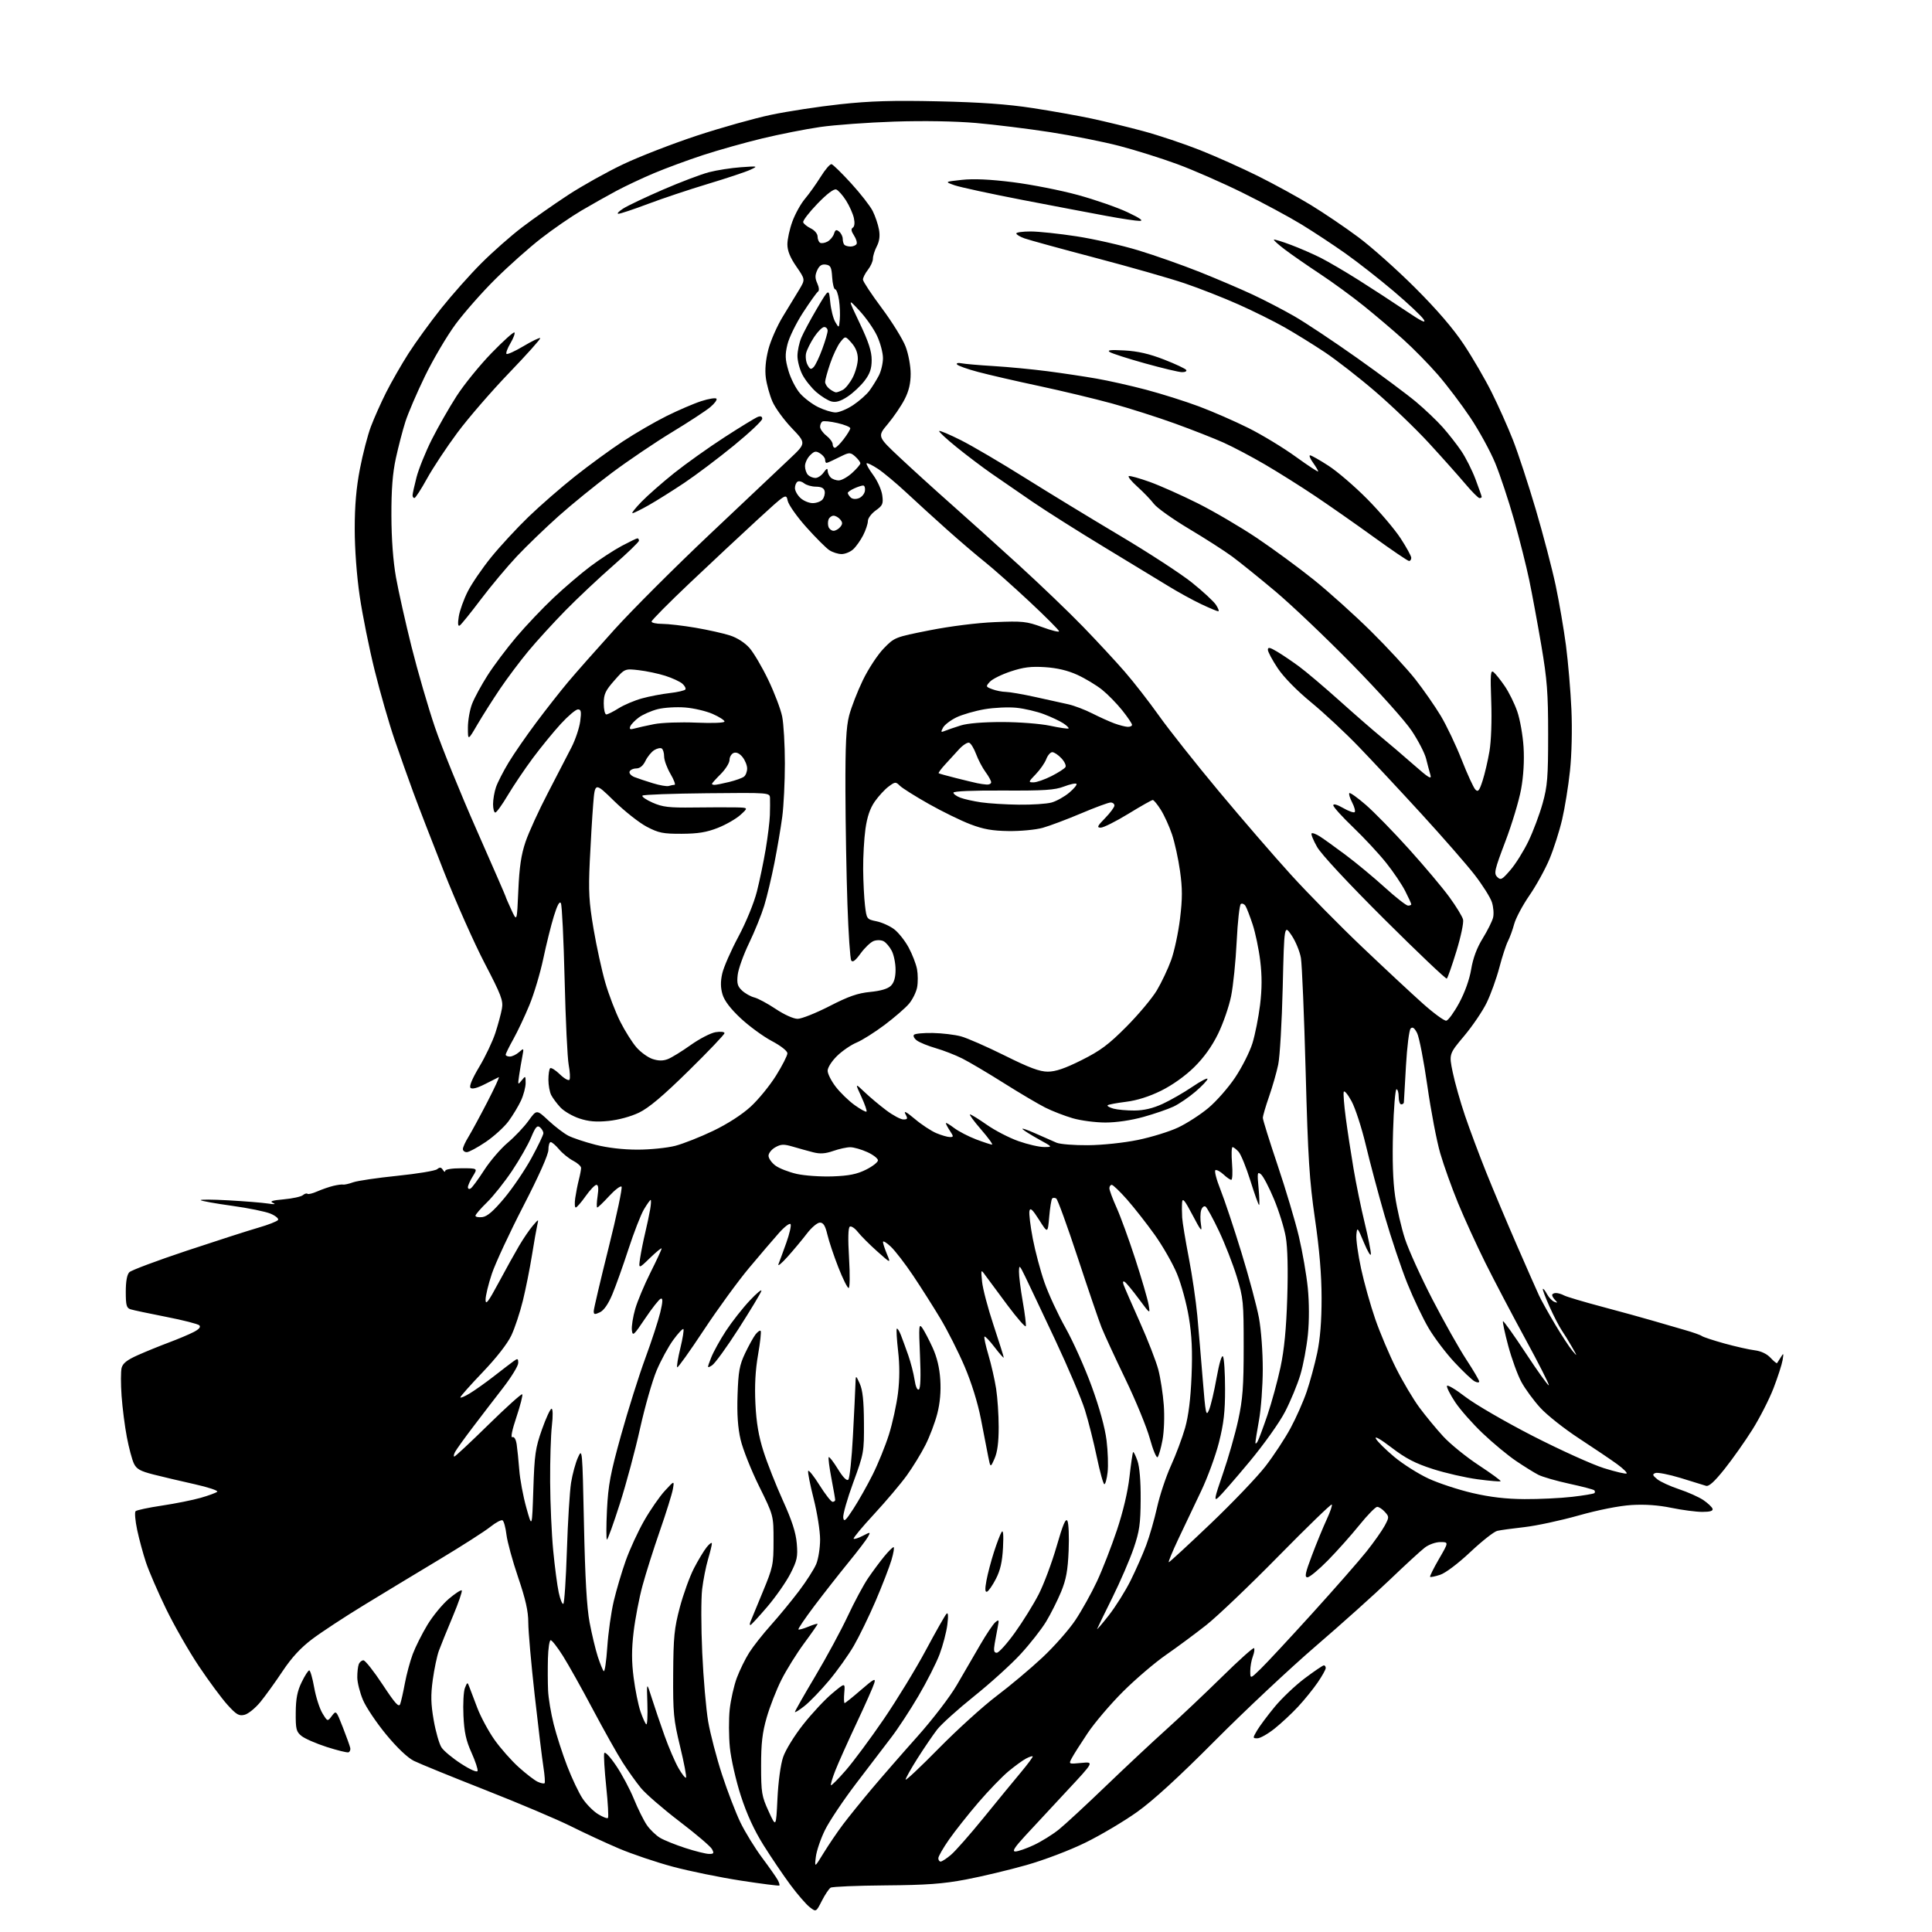 <?xml version="1.0" encoding="UTF-8" standalone="no"?>
<svg 
  version="1.1" 
  xmlns="http://www.w3.org/2000/svg" 
  xmlns:xlink="http://www.w3.org/1999/xlink" 
  xmlns:svg="http://www.w3.org/2000/svg"
  xmlns:rdf="http://www.w3.org/1999/02/22-rdf-syntax-ns#"
  xmlns:cc="http://creativecommons.org/ns#"
  xmlns:dc="http://purl.org/dc/elements/1.1/"
  viewBox="0 0 768 768"
  width="768"
  height="768"
>
<style>svg {background-color: white; }</style>"
<path stroke="none" fill="black" fill-rule="evenodd" d="M326.69,755.62C324.41,760.11 324.41,760.11 321.80,758.06C320.37,756.93 316.94,752.96 314.18,749.24C311.42,745.52 306.65,738.48 303.58,733.59C299.79,727.54 296.88,721.22 294.48,713.81C292.55,707.83 290.59,699.23 290.14,694.71C289.69,690.20 289.66,683.35 290.07,679.50C290.49,675.65 291.77,670.00 292.91,666.95C294.06,663.90 296.27,659.38 297.84,656.92C299.40,654.45 303.29,649.52 306.48,645.97C309.67,642.41 314.67,636.33 317.60,632.46C320.53,628.59 323.62,623.76 324.46,621.74C325.31,619.72 326.00,615.32 326.00,611.96C326.00,608.61 324.85,601.34 323.45,595.82C322.05,590.29 321.06,585.31 321.25,584.74C321.44,584.18 323.47,586.70 325.76,590.36C328.05,594.01 330.39,597.00 330.96,597.00C331.53,597.00 332.00,596.66 332.00,596.25C332.00,595.84 331.32,591.94 330.49,587.60C329.66,583.25 329.18,579.49 329.43,579.24C329.68,578.99 331.32,581.11 333.07,583.96C335.12,587.29 336.60,588.80 337.22,588.18C337.75,587.65 338.58,579.85 339.05,570.86C339.53,561.86 339.97,552.70 340.04,550.50C340.16,546.50 340.16,546.50 341.76,550.00C342.92,552.55 343.38,556.77 343.43,565.50C343.50,577.24 343.41,577.76 339.19,589.29C336.81,595.77 335.02,602.07 335.20,603.29C335.47,605.13 336.15,604.54 339.25,599.74C341.31,596.57 344.74,590.50 346.87,586.24C349.01,581.98 351.92,574.82 353.35,570.31C354.77,565.81 356.39,558.38 356.96,553.81C357.64,548.30 357.66,542.66 357.01,537.06C356.48,532.42 356.25,528.42 356.49,528.17C356.74,527.93 357.45,529.02 358.08,530.61C358.70,532.20 360.03,535.85 361.04,538.71C362.04,541.58 363.17,545.96 363.55,548.45C363.95,551.18 364.63,552.73 365.26,552.34C365.93,551.93 366.09,547.19 365.71,538.73C365.19,527.06 365.28,525.96 366.62,527.87C367.44,529.03 369.28,532.55 370.72,535.69C372.46,539.50 373.48,543.74 373.78,548.47C374.08,553.13 373.68,557.72 372.59,561.94C371.69,565.46 369.57,571.08 367.87,574.42C366.18,577.77 362.85,583.20 360.47,586.50C358.09,589.80 352.25,596.71 347.50,601.85C342.75,606.98 339.07,611.41 339.34,611.67C339.60,611.93 341.24,611.41 342.97,610.51C346.05,608.92 346.11,608.93 345.07,610.87C344.48,611.97 340.95,616.61 337.21,621.18C333.47,625.76 327.40,633.51 323.70,638.41C320.01,643.31 317.17,647.50 317.39,647.72C317.60,647.94 319.41,647.44 321.39,646.61C323.38,645.78 325.00,645.31 325.00,645.56C325.00,645.81 322.58,649.29 319.62,653.29C316.67,657.29 312.62,663.79 310.63,667.74C308.64,671.69 306.01,678.42 304.78,682.71C303.03,688.77 302.54,693.05 302.55,702.00C302.56,712.62 302.78,714.00 305.53,720.00C308.50,726.50 308.50,726.50 309.05,715.00C309.38,708.21 310.30,701.43 311.31,698.46C312.27,695.63 315.78,689.93 319.32,685.46C322.78,681.08 327.94,675.55 330.79,673.18C335.96,668.85 335.96,668.85 335.61,672.93C335.42,675.17 335.48,677.00 335.75,677.00C336.01,677.00 338.94,674.65 342.25,671.78C347.37,667.35 348.16,666.94 347.55,669.03C347.16,670.39 343.98,677.58 340.48,685.00C336.99,692.42 333.19,700.92 332.03,703.88C330.87,706.84 330.10,709.44 330.32,709.65C330.54,709.87 333.18,707.22 336.18,703.77C339.19,700.32 345.97,691.19 351.25,683.47C356.52,675.75 364.08,663.38 368.04,655.97C372.01,648.56 375.70,642.05 376.25,641.50C376.92,640.83 377.02,642.29 376.58,645.86C376.21,648.80 374.82,654.09 373.50,657.61C372.17,661.13 368.37,668.62 365.05,674.25C361.74,679.89 356.88,687.29 354.26,690.69C351.64,694.10 345.35,702.34 340.28,709.01C335.21,715.68 329.66,723.98 327.95,727.45C326.24,730.92 324.60,735.73 324.31,738.13C323.78,742.50 323.78,742.50 327.46,736.50C329.49,733.20 332.94,728.12 335.14,725.20C337.34,722.29 342.43,715.99 346.45,711.20C350.48,706.42 358.66,697.02 364.64,690.33C370.79,683.44 377.60,674.55 380.35,669.83C383.01,665.25 387.20,658.05 389.64,653.84C392.08,649.63 394.80,645.58 395.67,644.86C397.08,643.69 397.19,643.88 396.66,646.52C396.34,648.16 395.78,651.19 395.42,653.25C394.92,656.16 395.10,657.00 396.23,657.00C397.03,657.00 400.26,653.42 403.41,649.04C406.56,644.66 410.82,637.80 412.88,633.79C414.94,629.78 418.14,621.20 420.01,614.73C422.52,606.00 423.63,603.37 424.31,604.58C424.81,605.48 425.03,610.78 424.80,616.36C424.47,624.32 423.82,627.85 421.80,632.78C420.37,636.23 417.70,641.55 415.85,644.61C414.01,647.66 409.44,653.48 405.69,657.55C401.95,661.62 393.62,669.16 387.18,674.31C380.75,679.47 374.13,685.43 372.49,687.57C370.85,689.71 367.36,694.82 364.75,698.94C362.14,703.05 360.00,706.87 360.00,707.41C360.00,707.96 365.96,702.35 373.25,694.94C380.54,687.53 390.84,678.20 396.14,674.19C401.45,670.19 409.64,663.32 414.35,658.91C419.06,654.51 424.97,647.80 427.49,644.01C430.01,640.22 433.86,633.32 436.04,628.66C438.22,624.01 441.78,614.87 443.96,608.35C446.44,600.95 448.33,592.95 448.99,587.05C449.58,581.85 450.23,577.44 450.43,577.23C450.64,577.03 451.41,578.58 452.15,580.68C453.00,583.09 453.48,588.73 453.43,596.00C453.38,605.79 452.96,608.69 450.64,615.50C449.14,619.90 445.35,628.67 442.22,635.00C439.08,641.33 436.35,646.95 436.14,647.50C435.93,648.05 438.00,645.64 440.75,642.14C443.49,638.64 447.42,632.37 449.48,628.20C451.54,624.04 454.31,617.77 455.62,614.27C456.94,610.78 458.89,603.99 459.96,599.19C461.03,594.39 463.51,586.93 465.48,582.61C467.45,578.29 469.97,571.55 471.09,567.63C472.45,562.82 473.29,556.10 473.66,547.00C474.06,537.05 473.78,530.90 472.58,523.63C471.69,518.20 469.57,510.42 467.87,506.34C466.17,502.26 462.18,495.28 458.99,490.82C455.81,486.37 450.88,480.09 448.04,476.86C445.20,473.64 442.46,471.00 441.94,471.00C441.42,471.00 441.00,471.61 441.00,472.36C441.00,473.11 442.30,476.60 443.88,480.11C445.46,483.63 448.80,492.80 451.30,500.50C453.80,508.20 456.17,516.30 456.56,518.50C457.27,522.50 457.27,522.50 452.72,516.36C450.22,512.98 447.68,509.92 447.09,509.56C446.41,509.14 446.25,509.55 446.64,510.70C446.98,511.69 449.88,518.35 453.08,525.50C456.28,532.65 459.60,541.20 460.46,544.50C461.32,547.80 462.29,554.10 462.62,558.50C462.96,563.00 462.74,569.11 462.11,572.45C461.50,575.73 460.62,578.78 460.16,579.24C459.71,579.69 458.33,576.39 457.10,571.91C455.87,567.42 451.47,556.71 447.32,548.12C443.18,539.53 438.93,530.32 437.87,527.65C436.81,524.98 432.55,512.50 428.41,499.92C424.26,487.33 420.42,476.76 419.87,476.42C419.32,476.08 418.60,476.07 418.26,476.40C417.93,476.74 417.40,480.01 417.08,483.68C416.50,490.35 416.50,490.35 413.07,484.92C410.43,480.76 409.54,479.94 409.22,481.38C408.99,482.42 409.59,487.37 410.55,492.38C411.51,497.40 413.60,505.23 415.19,509.79C416.78,514.35 420.55,522.49 423.57,527.87C426.59,533.25 431.27,543.71 433.97,551.13C437.07,559.61 439.25,567.56 439.87,572.56C440.41,576.92 440.60,582.64 440.29,585.25C439.99,587.86 439.41,590.00 439.00,590.00C438.59,590.00 437.25,585.16 436.01,579.25C434.78,573.34 432.65,564.90 431.28,560.50C429.91,556.10 424.56,543.50 419.39,532.50C414.21,521.50 408.89,510.25 407.55,507.50C405.27,502.81 405.12,502.68 405.06,505.50C405.03,507.15 405.70,512.48 406.55,517.35C407.41,522.21 407.95,526.64 407.77,527.18C407.59,527.72 404.31,523.96 400.47,518.82C396.64,513.68 392.69,508.35 391.70,506.99C389.91,504.50 389.91,504.50 390.39,509.50C390.66,512.25 392.70,520.01 394.94,526.74C397.17,533.47 399.00,539.27 399.00,539.63C399.00,539.99 397.38,538.17 395.40,535.58C393.42,532.98 391.60,531.07 391.34,531.33C391.09,531.58 391.80,534.87 392.92,538.64C394.04,542.41 395.41,548.42 395.97,552.00C396.53,555.58 396.99,562.45 396.99,567.28C397.00,573.26 396.48,577.25 395.36,579.78C393.72,583.50 393.72,583.50 392.83,579.00C392.34,576.52 391.04,569.81 389.93,564.08C388.68,557.65 386.20,549.66 383.44,543.19C380.98,537.43 376.64,528.84 373.80,524.11C370.96,519.37 366.07,511.68 362.93,507.00C359.79,502.32 355.82,497.18 354.11,495.56C352.40,493.95 351.00,493.11 351.00,493.69C351.00,494.28 351.71,496.45 352.57,498.52C354.15,502.29 354.15,502.29 348.66,497.40C345.64,494.70 342.20,491.26 341.01,489.74C339.81,488.22 338.38,487.27 337.82,487.61C337.15,488.03 337.04,492.34 337.51,500.12C337.91,506.81 337.84,512.00 337.34,512.00C336.86,512.00 335.01,508.29 333.24,503.75C331.46,499.21 329.50,493.36 328.89,490.75C328.05,487.22 327.29,486.00 325.93,486.00C324.92,486.00 322.61,487.94 320.80,490.31C318.98,492.69 315.52,496.85 313.09,499.56C310.66,502.28 309.03,503.60 309.46,502.50C309.90,501.40 311.29,497.60 312.56,494.05C313.83,490.51 314.60,487.16 314.26,486.62C313.93,486.08 311.88,487.63 309.70,490.07C307.53,492.50 302.17,498.77 297.79,504.00C293.41,509.23 285.29,520.37 279.75,528.76C274.21,537.15 269.46,543.80 269.20,543.53C268.93,543.27 269.49,539.85 270.44,535.94C271.39,532.04 271.94,528.61 271.66,528.33C271.38,528.05 269.56,530.00 267.62,532.66C265.68,535.32 262.71,540.79 261.01,544.81C259.32,548.83 256.36,559.18 254.44,567.81C252.53,576.44 248.91,589.91 246.40,597.75C243.90,605.59 241.59,612.00 241.28,612.00C240.96,612.00 240.97,606.71 241.28,600.25C241.78,590.29 242.63,585.76 246.88,570.50C249.64,560.60 253.96,546.88 256.49,540.00C259.02,533.12 261.71,524.89 262.47,521.69C263.49,517.41 263.54,515.98 262.67,516.24C262.03,516.44 259.25,519.95 256.50,524.05C251.90,530.91 251.47,531.28 251.18,528.74C251.01,527.22 251.61,523.43 252.51,520.31C253.42,517.19 256.15,510.68 258.58,505.84C261.01,501.00 263.00,496.71 263.00,496.31C263.00,495.91 260.93,497.59 258.40,500.04C253.80,504.50 253.80,504.50 254.48,500.00C254.86,497.52 255.76,493.02 256.49,490.00C257.21,486.98 258.09,482.81 258.45,480.75C258.80,478.69 258.89,477.00 258.64,477.00C258.40,477.00 257.20,478.69 255.97,480.75C254.75,482.81 251.99,489.90 249.84,496.50C247.69,503.10 244.80,511.20 243.42,514.50C241.79,518.40 240.05,520.90 238.46,521.66C236.37,522.64 236.00,522.56 236.02,521.16C236.04,520.25 238.70,508.93 241.93,496.00C245.17,483.07 247.48,472.15 247.07,471.71C246.66,471.28 244.44,472.97 242.14,475.46C239.84,477.96 237.72,480.00 237.42,480.00C237.12,480.00 237.18,477.98 237.55,475.50C238.01,472.42 237.87,471.00 237.09,471.00C236.47,471.00 234.53,473.03 232.79,475.50C231.04,477.98 229.28,480.00 228.87,480.00C228.46,480.00 228.37,478.31 228.66,476.25C228.96,474.19 229.60,470.93 230.09,469.00C230.59,467.07 230.99,464.95 230.99,464.28C231.00,463.60 229.58,462.32 227.85,461.42C226.11,460.52 223.60,458.49 222.26,456.90C220.92,455.30 219.41,454.00 218.91,454.00C218.41,454.00 218.00,455.37 218.00,457.05C218.00,458.96 214.26,467.36 208.03,479.44C202.55,490.07 196.92,502.17 195.53,506.31C194.14,510.46 193.01,515.12 193.02,516.68C193.04,518.92 194.09,517.56 198.15,510.00C200.95,504.77 204.63,498.14 206.33,495.26C208.03,492.37 210.48,488.77 211.78,487.26C214.15,484.50 214.15,484.50 213.57,487.00C213.25,488.38 212.30,493.77 211.46,499.00C210.62,504.23 209.00,512.33 207.86,517.00C206.72,521.67 204.66,527.90 203.28,530.83C201.75,534.10 197.35,539.74 191.89,545.45C187.00,550.57 183.00,555.07 183.00,555.46C183.00,555.85 184.69,555.14 186.75,553.89C188.81,552.64 193.14,549.57 196.36,547.06C199.58,544.55 203.07,541.88 204.11,541.13C205.80,539.90 206.00,539.98 206.00,541.82C206.00,542.96 203.28,547.40 199.96,551.70C196.63,555.99 191.21,563.05 187.92,567.39C184.62,571.73 181.47,576.12 180.92,577.14C180.38,578.16 180.23,579.00 180.60,579.00C180.96,579.00 187.06,573.31 194.15,566.35C201.24,559.40 207.29,553.95 207.59,554.25C207.89,554.55 206.86,558.62 205.30,563.28C203.55,568.49 202.93,571.58 203.67,571.30C204.41,571.01 205.07,572.11 205.39,574.17C205.66,576.00 206.13,580.57 206.42,584.31C206.70,588.06 207.96,594.81 209.22,599.31C211.50,607.50 211.50,607.50 212.01,592.00C212.46,578.18 212.83,575.61 215.43,568.25C217.03,563.71 218.75,560.00 219.25,560.00C219.78,560.00 219.84,562.81 219.38,566.75C218.96,570.46 218.64,580.48 218.69,589.00C218.73,597.52 219.28,609.80 219.90,616.28C220.52,622.76 221.51,630.30 222.10,633.04C222.69,635.77 223.51,637.80 223.93,637.55C224.34,637.29 224.98,627.72 225.35,616.29C225.72,604.86 226.47,592.74 227.02,589.36C227.56,585.99 228.79,581.49 229.75,579.36C231.47,575.55 231.50,575.93 232.14,606.00C232.59,627.39 233.26,639.03 234.38,644.97C235.26,649.62 236.72,655.70 237.61,658.47C238.51,661.23 239.57,663.86 239.98,664.30C240.38,664.75 241.02,660.47 241.40,654.80C241.78,649.14 242.93,640.90 243.97,636.50C245.01,632.10 247.15,624.85 248.74,620.39C250.32,615.93 253.61,608.78 256.06,604.50C258.50,600.22 262.21,594.87 264.29,592.61C268.08,588.50 268.08,588.50 267.47,592.00C267.12,593.92 264.81,601.35 262.32,608.50C259.83,615.65 256.71,625.50 255.39,630.39C254.07,635.27 252.49,643.52 251.87,648.72C251.05,655.67 251.05,660.46 251.88,666.90C252.50,671.71 253.72,677.75 254.59,680.32C255.47,682.89 256.51,685.20 256.91,685.45C257.31,685.69 257.50,681.98 257.34,677.20C257.04,668.50 257.04,668.50 259.09,675.00C260.22,678.58 262.51,685.33 264.18,690.00C265.85,694.67 268.33,700.45 269.70,702.83C271.06,705.21 272.41,706.92 272.70,706.63C272.99,706.35 271.93,700.80 270.36,694.31C267.75,683.55 267.51,680.99 267.60,665.50C267.69,650.67 268.03,647.28 270.25,638.92C271.65,633.65 274.18,626.68 275.86,623.42C277.55,620.16 279.83,616.38 280.94,615.00C282.05,613.62 282.97,612.98 282.98,613.57C282.99,614.16 282.31,616.97 281.46,619.82C280.62,622.67 279.56,628.03 279.11,631.73C278.67,635.43 278.68,646.79 279.15,656.98C279.61,667.16 280.68,679.48 281.51,684.34C282.35,689.20 284.81,698.65 286.99,705.34C289.17,712.03 292.49,720.65 294.35,724.50C296.22,728.35 300.10,734.65 302.97,738.50C305.84,742.35 308.63,746.33 309.17,747.34C309.72,748.35 310.00,749.33 309.81,749.52C309.61,749.72 302.72,748.84 294.48,747.57C286.24,746.30 274.11,743.82 267.53,742.06C260.94,740.30 251.27,737.03 246.03,734.81C240.79,732.58 232.19,728.59 226.91,725.95C221.64,723.31 206.34,716.83 192.91,711.55C179.49,706.27 166.70,701.06 164.50,699.96C162.03,698.73 157.82,694.73 153.50,689.49C149.65,684.82 145.50,678.64 144.28,675.75C143.06,672.86 142.05,668.85 142.03,666.83C142.01,664.81 142.27,662.45 142.61,661.58C142.94,660.71 143.78,660.00 144.47,660.00C145.17,660.00 148.59,664.33 152.08,669.62C157.13,677.27 158.55,678.85 159.09,677.37C159.46,676.34 160.30,672.62 160.95,669.10C161.61,665.58 163.01,660.37 164.08,657.51C165.15,654.66 167.77,649.44 169.90,645.91C172.03,642.39 175.85,637.74 178.39,635.58C180.93,633.43 183.25,631.92 183.55,632.22C183.85,632.52 182.24,637.21 179.96,642.63C177.68,648.06 175.20,654.18 174.45,656.23C173.71,658.29 172.62,663.48 172.03,667.76C171.19,673.90 171.27,677.31 172.41,683.85C173.21,688.41 174.60,693.26 175.50,694.63C176.39,696.01 179.91,698.92 183.30,701.11C186.91,703.45 189.62,704.64 189.84,703.98C190.04,703.37 188.95,700.08 187.42,696.68C185.26,691.90 184.53,688.57 184.23,682.00C184.01,677.33 184.27,672.38 184.81,671.00C185.75,668.64 185.84,668.61 186.54,670.50C186.94,671.60 188.40,675.42 189.77,679.00C191.15,682.58 194.21,688.25 196.59,691.62C198.97,694.98 203.30,699.88 206.21,702.50C209.12,705.12 212.51,707.73 213.75,708.29C214.99,708.86 216.22,709.11 216.48,708.85C216.74,708.59 216.53,705.71 216.02,702.44C215.50,699.17 213.94,686.28 212.54,673.78C211.14,661.29 210.00,648.32 210.00,644.97C210.00,640.47 208.94,635.76 205.96,627.00C203.74,620.48 201.65,612.84 201.32,610.04C200.99,607.24 200.29,604.68 199.78,604.36C199.27,604.05 197.08,605.21 194.92,606.94C192.76,608.68 183.68,614.49 174.75,619.86C165.81,625.22 152.28,633.41 144.67,638.06C137.06,642.70 127.85,648.75 124.19,651.50C119.55,654.99 115.97,658.86 112.31,664.35C109.44,668.67 105.46,674.18 103.48,676.60C101.49,679.01 98.69,681.29 97.24,681.65C95.00,682.22 93.99,681.63 90.41,677.68C88.10,675.12 82.97,668.19 79.01,662.27C75.05,656.35 69.19,646.10 65.99,639.50C62.79,632.90 59.21,624.63 58.04,621.13C56.87,617.62 55.29,611.77 54.52,608.13C53.75,604.48 53.47,601.15 53.89,600.73C54.30,600.30 59.01,599.30 64.35,598.50C69.68,597.70 76.63,596.31 79.77,595.41C82.92,594.51 85.88,593.42 86.35,592.99C86.82,592.55 82.77,591.20 77.35,589.99C71.93,588.78 64.58,587.05 61.01,586.14C55.75,584.80 54.27,583.97 53.22,581.77C52.50,580.27 51.24,575.56 50.43,571.29C49.61,567.03 48.67,559.65 48.33,554.90C47.99,550.15 48.00,545.14 48.34,543.77C48.80,541.95 50.50,540.60 54.73,538.72C57.90,537.30 63.48,535.03 67.11,533.67C70.75,532.31 75.19,530.44 76.98,529.51C79.12,528.41 79.89,527.49 79.24,526.84C78.70,526.30 72.76,524.78 66.04,523.47C59.32,522.15 52.96,520.81 51.91,520.47C50.29,519.96 50.00,518.89 50.00,513.50C50.00,509.34 50.49,506.65 51.42,505.72C52.20,504.94 62.44,501.11 74.17,497.20C85.90,493.30 98.74,489.16 102.71,488.02C106.68,486.88 110.19,485.49 110.53,484.95C110.87,484.40 109.51,483.28 107.52,482.44C105.53,481.61 98.63,480.20 92.20,479.32C85.76,478.43 80.18,477.43 79.80,477.10C79.41,476.77 84.36,476.79 90.80,477.15C97.23,477.51 104.30,478.08 106.50,478.42C109.11,478.82 109.81,478.74 108.53,478.18C107.05,477.54 108.14,477.17 112.82,476.75C116.26,476.44 119.66,475.70 120.38,475.10C121.10,474.50 121.92,474.26 122.22,474.55C122.51,474.85 124.27,474.42 126.13,473.60C127.98,472.79 130.85,471.80 132.50,471.40C134.15,471.00 135.90,470.77 136.39,470.88C136.88,471.00 138.68,470.60 140.39,469.98C142.10,469.37 150.00,468.21 157.94,467.40C165.88,466.59 173.01,465.41 173.77,464.78C174.83,463.90 175.36,463.96 176.06,465.06C176.56,465.85 176.98,466.03 176.98,465.45C176.99,464.83 179.62,464.40 183.46,464.40C189.92,464.40 189.92,464.40 187.96,467.57C186.88,469.31 186.00,471.27 186.00,471.93C186.00,472.58 186.49,472.81 187.10,472.44C187.70,472.07 190.13,468.78 192.48,465.13C194.84,461.48 199.05,456.58 201.84,454.23C204.62,451.88 208.35,447.95 210.11,445.49C213.32,441.03 213.32,441.03 218.00,445.41C220.58,447.82 224.13,450.53 225.90,451.45C227.67,452.36 232.54,453.99 236.72,455.06C241.52,456.28 247.68,457.00 253.45,457.00C258.47,457.00 265.21,456.31 268.43,455.48C271.64,454.64 278.43,451.96 283.51,449.52C289.14,446.82 294.93,443.09 298.35,439.96C301.44,437.14 305.99,431.57 308.48,427.58C310.97,423.60 313.00,419.61 313.00,418.72C313.00,417.77 310.45,415.76 306.78,413.81C303.35,411.99 297.81,407.93 294.45,404.80C290.38,400.99 287.97,397.83 287.21,395.30C286.42,392.62 286.38,390.17 287.10,387.00C287.65,384.52 290.53,377.95 293.50,372.39C296.60,366.58 299.73,358.93 300.88,354.39C301.98,350.05 303.56,342.45 304.39,337.50C305.22,332.55 305.96,326.48 306.04,324.00C306.12,321.52 306.14,318.51 306.09,317.29C306.00,315.08 306.00,315.08 281.05,315.33C267.33,315.46 255.78,315.88 255.39,316.27C255.01,316.66 256.81,317.91 259.40,319.06C263.39,320.82 265.91,321.12 275.81,320.99C282.24,320.91 289.75,320.89 292.50,320.95C297.50,321.06 297.50,321.06 294.36,323.92C292.63,325.49 288.58,327.82 285.36,329.09C280.90,330.85 277.47,331.41 271.00,331.44C263.57,331.47 261.82,331.12 257.09,328.64C254.11,327.08 248.26,322.46 244.09,318.38C236.50,310.95 236.50,310.95 235.80,319.73C235.41,324.55 234.80,334.80 234.44,342.50C233.89,354.33 234.12,358.47 235.94,369.21C237.13,376.21 239.23,385.84 240.62,390.63C242.01,395.42 244.68,402.39 246.56,406.12C248.44,409.85 251.35,414.47 253.04,416.39C254.72,418.31 257.59,420.37 259.41,420.97C261.72,421.73 263.53,421.75 265.43,421.03C266.93,420.46 271.02,417.94 274.53,415.44C278.04,412.94 282.50,410.63 284.45,410.31C286.44,409.99 288.00,410.16 288.00,410.69C288.00,411.22 281.59,417.95 273.75,425.65C263.53,435.69 257.94,440.40 254.00,442.30C250.74,443.86 245.80,445.20 241.88,445.59C236.97,446.08 233.98,445.82 230.29,444.60C227.56,443.69 224.18,441.72 222.78,440.22C221.39,438.73 219.74,436.52 219.12,435.32C218.50,434.11 218.00,431.38 218.00,429.23C218.00,427.09 218.31,425.03 218.68,424.65C219.06,424.27 220.81,425.36 222.57,427.07C224.33,428.78 226.05,429.73 226.38,429.19C226.72,428.65 226.57,426.03 226.07,423.36C225.56,420.68 224.83,405.45 224.45,389.50C224.06,373.55 223.40,359.85 222.97,359.05C222.45,358.08 221.54,359.75 220.18,364.16C219.06,367.76 217.17,375.39 215.96,381.11C214.75,386.82 212.28,395.10 210.46,399.50C208.65,403.90 205.78,409.98 204.10,413.00C202.41,416.02 201.03,418.84 201.02,419.25C201.01,419.66 201.75,420.00 202.67,420.00C203.59,420.00 205.23,419.21 206.32,418.25C208.26,416.54 208.29,416.57 207.63,420.00C207.25,421.93 206.68,425.30 206.36,427.50C205.80,431.29 205.85,431.39 207.35,429.50C208.89,427.56 208.94,427.59 208.95,430.50C208.95,432.15 208.12,435.30 207.10,437.50C206.08,439.70 203.86,443.38 202.16,445.69C200.47,447.99 196.39,451.70 193.10,453.94C189.80,456.17 186.41,458.00 185.55,458.00C184.70,458.00 184.00,457.44 184.00,456.75C184.01,456.06 184.98,453.93 186.17,452.00C187.35,450.07 190.73,443.85 193.67,438.16C196.61,432.48 198.68,427.99 198.26,428.19C197.84,428.38 195.36,429.64 192.75,430.97C189.73,432.52 187.65,433.05 187.04,432.44C186.43,431.83 187.70,428.80 190.51,424.09C192.95,420.02 195.83,413.95 196.92,410.60C198.01,407.24 199.19,402.88 199.53,400.90C200.09,397.76 199.22,395.49 192.66,382.90C188.53,374.98 181.25,358.60 176.47,346.50C171.70,334.40 166.22,320.23 164.30,315.00C162.37,309.77 159.02,300.32 156.85,294.00C154.68,287.68 151.13,275.33 148.95,266.56C146.77,257.79 144.10,244.51 143.00,237.06C141.80,228.90 141.01,218.24 141.01,210.30C141.00,201.06 141.62,193.89 143.07,186.40C144.20,180.52 146.16,172.96 147.43,169.60C148.69,166.25 151.42,160.12 153.49,156.00C155.57,151.88 159.57,144.90 162.38,140.50C165.20,136.10 171.03,128.06 175.34,122.64C179.66,117.22 186.86,109.11 191.35,104.63C195.83,100.14 203.12,93.71 207.54,90.35C211.96,86.98 220.16,81.23 225.76,77.56C231.36,73.89 241.22,68.38 247.68,65.31C254.13,62.24 267.31,57.13 276.96,53.94C286.61,50.76 299.90,47.02 306.50,45.64C313.10,44.25 325.47,42.36 333.98,41.44C345.90,40.15 354.87,39.88 372.98,40.28C389.80,40.65 400.49,41.42 410.50,42.96C418.20,44.14 428.77,46.03 434.00,47.15C439.23,48.27 448.45,50.51 454.50,52.14C460.55,53.77 470.68,57.16 477.00,59.66C483.32,62.17 493.71,66.82 500.08,69.99C506.44,73.16 515.89,78.33 521.07,81.49C526.25,84.65 534.77,90.41 539.99,94.31C545.22,98.20 555.38,107.26 562.57,114.44C571.24,123.10 577.75,130.68 581.91,136.96C585.37,142.16 590.34,150.71 592.96,155.96C595.58,161.21 599.39,169.72 601.41,174.87C603.44,180.02 607.52,192.46 610.49,202.51C613.45,212.55 617.02,226.17 618.41,232.75C619.80,239.34 621.64,250.08 622.50,256.61C623.35,263.15 624.33,274.57 624.66,282.00C625.01,289.97 624.78,300.01 624.08,306.50C623.44,312.55 622.03,321.24 620.96,325.81C619.89,330.38 617.64,337.41 615.96,341.45C614.28,345.48 610.69,352.00 607.98,355.93C605.27,359.86 602.55,364.97 601.92,367.29C601.30,369.61 600.18,372.68 599.43,374.13C598.69,375.57 597.14,380.30 596.01,384.63C594.87,388.96 592.61,395.23 591.00,398.56C589.39,401.89 585.35,407.85 582.02,411.81C575.98,419.00 575.98,419.00 577.49,426.30C578.32,430.32 580.52,438.08 582.38,443.55C584.24,449.02 588.02,459.12 590.78,466.00C593.54,472.88 599.03,485.93 602.98,495.00C606.93,504.07 610.90,513.08 611.80,515.00C612.70,516.92 615.58,522.10 618.20,526.50C620.81,530.90 623.91,535.62 625.08,537.00C627.07,539.35 627.06,539.26 624.92,535.50C623.67,533.30 621.83,530.31 620.83,528.85C619.83,527.39 617.64,523.16 615.98,519.46C614.32,515.75 613.11,512.55 613.31,512.36C613.50,512.16 614.25,513.10 614.97,514.45C615.69,515.79 617.01,517.17 617.89,517.51C619.18,518.00 619.25,517.87 618.25,516.86C617.56,516.17 617.00,515.24 617.00,514.80C617.00,514.36 617.68,514.00 618.51,514.00C619.35,514.00 620.81,514.43 621.76,514.96C622.72,515.48 629.58,517.52 637.00,519.49C644.42,521.47 653.42,523.94 657.00,525.00C660.58,526.06 666.20,527.69 669.50,528.63C672.80,529.56 675.95,530.67 676.51,531.09C677.07,531.51 681.12,532.84 685.51,534.06C689.90,535.27 695.30,536.49 697.50,536.76C700.02,537.07 702.35,538.17 703.81,539.74C705.07,541.10 706.24,542.06 706.41,541.86C706.57,541.66 707.25,540.60 707.92,539.50C709.00,537.72 709.07,537.85 708.61,540.68C708.31,542.43 706.69,547.45 705.00,551.84C703.31,556.22 699.54,563.61 696.62,568.26C693.71,572.90 688.72,579.96 685.55,583.94C681.47,589.05 679.30,591.01 678.14,590.63C677.24,590.33 672.69,588.93 668.04,587.51C663.39,586.10 658.89,585.22 658.04,585.55C656.76,586.05 656.88,586.46 658.77,588.00C660.01,589.02 663.93,590.81 667.46,591.99C671.00,593.16 675.35,595.11 677.12,596.31C678.89,597.52 680.53,599.06 680.76,599.75C681.04,600.62 679.82,601.00 676.69,601.00C674.23,601.00 668.70,600.27 664.41,599.39C659.23,598.32 653.88,597.94 648.55,598.27C643.68,598.57 635.37,600.21 627.50,602.43C620.35,604.45 610.67,606.52 606.00,607.05C601.33,607.57 596.45,608.24 595.18,608.54C593.90,608.83 589.10,612.61 584.51,616.93C579.67,621.49 574.64,625.29 572.52,625.99C570.51,626.66 568.70,627.03 568.49,626.82C568.28,626.62 569.87,623.42 572.01,619.72C575.91,613.00 575.91,613.00 572.59,613.00C570.71,613.00 568.02,613.95 566.38,615.20C564.80,616.40 558.55,622.14 552.49,627.95C546.44,633.75 533.16,645.66 522.99,654.40C512.82,663.15 494.82,680.03 483.00,691.92C468.53,706.47 458.39,715.75 452.00,720.30C446.77,724.02 437.55,729.49 431.50,732.46C425.22,735.54 415.14,739.37 408.00,741.40C401.12,743.35 390.32,745.93 384.00,747.13C374.81,748.87 368.38,749.34 351.95,749.47C340.65,749.56 330.86,749.97 330.19,750.38C329.52,750.80 327.94,753.16 326.69,755.62zM373.92,740.00C374.43,740.00 376.28,738.80 378.02,737.33C379.77,735.86 385.61,729.22 391.01,722.58C396.41,715.93 403.08,707.80 405.84,704.51C408.59,701.21 410.70,698.36 410.51,698.18C410.32,697.99 409.12,698.39 407.84,699.07C406.55,699.74 403.43,702.02 400.89,704.12C398.35,706.23 392.95,711.82 388.89,716.55C384.83,721.29 379.59,727.90 377.25,731.26C374.91,734.61 373.00,737.95 373.00,738.68C373.00,739.40 373.42,740.00 373.92,740.00zM281.79,736.96C283.75,736.99 283.92,736.72 283.02,735.04C282.45,733.97 276.63,729.02 270.10,724.04C263.58,719.06 256.67,713.08 254.76,710.75C252.85,708.41 249.57,703.81 247.47,700.53C245.37,697.24 240.07,687.79 235.68,679.53C231.30,671.26 225.94,661.69 223.77,658.25C221.60,654.81 219.41,652.00 218.91,652.00C218.41,652.00 217.92,655.26 217.81,659.25C217.71,663.24 217.73,668.98 217.87,672.00C218.00,675.02 219.01,681.06 220.11,685.42C221.20,689.77 223.62,697.27 225.48,702.08C227.33,706.89 230.07,712.66 231.56,714.91C233.05,717.16 235.81,719.95 237.69,721.12C239.57,722.28 241.36,722.98 241.67,722.67C241.97,722.36 241.67,716.75 240.98,710.20C240.30,703.65 239.94,697.68 240.19,696.94C240.45,696.14 242.38,698.14 244.87,701.81C247.20,705.23 250.39,711.21 251.97,715.09C253.55,718.97 255.87,723.64 257.12,725.48C258.38,727.31 260.75,729.60 262.39,730.57C264.03,731.54 268.55,733.36 272.44,734.62C276.32,735.88 280.53,736.93 281.79,736.96zM403.64,735.99C404.66,735.98 407.96,734.84 410.96,733.44C413.96,732.04 418.46,729.24 420.96,727.22C423.46,725.20 431.82,717.46 439.55,710.02C447.28,702.59 458.08,692.48 463.55,687.56C469.02,682.64 479.00,673.21 485.72,666.61C492.43,660.00 498.18,654.85 498.49,655.16C498.80,655.47 498.59,656.94 498.03,658.43C497.46,659.91 497.00,662.54 497.00,664.27C497.00,667.41 497.00,667.41 501.08,663.45C503.33,661.28 512.52,651.40 521.50,641.50C530.48,631.60 540.23,620.48 543.17,616.79C546.10,613.11 549.36,608.49 550.41,606.55C552.25,603.12 552.25,602.94 550.50,601.00C549.51,599.90 548.14,599.00 547.46,599.00C546.78,599.00 543.59,602.26 540.37,606.25C537.15,610.24 531.53,616.54 527.89,620.25C524.24,623.96 520.58,627.00 519.74,627.00C518.51,627.00 518.86,625.30 521.53,618.25C523.34,613.44 525.98,607.04 527.37,604.04C528.77,601.04 529.69,598.35 529.40,598.07C529.12,597.79 519.58,607.04 508.19,618.62C496.81,630.21 483.90,642.52 479.51,645.99C475.11,649.46 467.91,654.79 463.51,657.84C459.10,660.89 451.41,667.46 446.41,672.44C441.41,677.43 435.07,684.88 432.32,689.00C429.56,693.12 426.74,697.57 426.05,698.89C424.78,701.28 424.78,701.28 429.86,700.79C434.95,700.30 434.95,700.30 424.12,711.90C418.17,718.28 410.71,726.31 407.54,729.75C403.23,734.43 402.25,736.00 403.64,735.99zM138.50,696.58C137.95,696.75 134.06,695.79 129.85,694.44C125.64,693.08 121.14,691.12 119.85,690.07C117.76,688.38 117.51,687.36 117.56,680.80C117.60,675.25 118.18,672.26 119.90,668.72C121.15,666.12 122.52,664.00 122.93,664.00C123.34,664.00 124.23,667.08 124.90,670.84C125.57,674.60 127.04,679.18 128.16,681.03C130.20,684.38 130.20,684.38 131.91,682.12C133.62,679.86 133.63,679.87 136.30,686.68C137.77,690.43 139.09,694.12 139.24,694.88C139.38,695.63 139.05,696.40 138.50,696.58zM499.85,691.00C497.93,691.00 497.93,690.93 499.69,687.91C500.69,686.21 503.81,682.01 506.64,678.58C509.46,675.14 514.86,670.01 518.64,667.17C522.41,664.34 525.84,662.01 526.25,662.01C526.66,662.00 527.00,662.48 527.00,663.07C527.00,663.66 525.56,666.25 523.79,668.82C522.03,671.39 518.54,675.71 516.04,678.40C513.54,681.10 509.32,685.03 506.66,687.15C504.00,689.27 500.94,691.00 499.85,691.00zM319.82,678.14C317.72,679.81 316.00,680.88 316.00,680.52C316.00,680.17 319.64,673.76 324.09,666.29C328.54,658.82 334.34,648.08 336.99,642.43C339.63,636.78 343.28,629.98 345.09,627.33C346.90,624.67 349.76,620.82 351.44,618.77C353.12,616.72 354.81,615.03 355.20,615.02C355.58,615.01 355.21,617.31 354.37,620.14C353.53,622.96 350.70,630.28 348.08,636.39C345.45,642.50 341.55,650.52 339.41,654.22C337.26,657.92 332.83,664.13 329.57,668.03C326.31,671.92 321.93,676.47 319.82,678.14zM298.29,646.00C298.01,646.00 298.01,645.44 298.28,644.75C298.56,644.06 300.74,638.77 303.13,633.00C307.28,622.99 307.49,622.03 307.49,612.47C307.50,602.44 307.50,602.44 301.75,590.80C298.59,584.40 295.29,576.09 294.41,572.33C293.30,567.55 292.93,562.20 293.19,554.50C293.50,545.19 293.96,542.66 296.16,538.00C297.60,534.98 299.46,531.60 300.30,530.50C301.15,529.40 302.08,528.74 302.37,529.04C302.66,529.33 302.20,533.60 301.34,538.53C300.27,544.66 299.94,550.83 300.29,558.00C300.66,565.55 301.56,570.89 303.52,577.00C305.01,581.67 308.48,590.45 311.22,596.50C314.81,604.42 316.36,609.19 316.73,613.54C317.18,618.86 316.88,620.29 314.20,625.54C312.53,628.82 308.38,634.76 304.98,638.75C301.57,642.74 298.56,646.00 298.29,646.00zM392.35,632.72C391.56,632.98 391.50,631.71 392.13,628.29C392.61,625.66 393.95,620.58 395.10,617.00C396.25,613.42 397.62,609.83 398.15,609.00C398.79,607.99 398.97,610.04 398.71,615.22C398.41,620.84 397.65,624.21 395.88,627.64C394.55,630.23 392.96,632.51 392.35,632.72zM464.62,621.00C464.92,621.00 472.35,614.15 481.13,605.78C489.90,597.42 499.76,587.11 503.03,582.88C506.30,578.65 510.79,571.83 513.00,567.73C515.22,563.63 518.11,557.08 519.44,553.18C520.76,549.28 522.64,542.36 523.61,537.80C524.79,532.20 525.36,525.11 525.35,516.00C525.34,506.77 524.51,496.80 522.72,484.50C520.50,469.16 519.95,460.51 519.02,426.00C518.42,403.73 517.57,383.39 517.13,380.80C516.69,378.22 515.02,374.17 513.42,371.80C510.50,367.50 510.50,367.50 509.90,392.50C509.57,406.25 508.77,420.06 508.11,423.19C507.46,426.32 505.81,432.05 504.46,435.92C503.11,439.79 502.00,443.60 502.00,444.37C502.00,445.15 504.64,453.60 507.86,463.16C511.08,472.72 514.89,485.48 516.32,491.52C517.75,497.56 519.35,506.77 519.87,512.00C520.44,517.79 520.46,525.02 519.91,530.50C519.41,535.45 518.07,542.65 516.91,546.50C515.76,550.35 513.02,556.96 510.83,561.19C508.57,565.55 502.40,574.20 496.58,581.19C490.94,587.96 485.40,594.31 484.27,595.31C482.49,596.88 482.74,595.59 486.12,585.81C488.28,579.59 491.01,570.00 492.21,564.50C494.00,556.22 494.38,551.22 494.38,535.50C494.39,517.58 494.24,515.99 491.64,507.50C490.12,502.55 486.94,494.40 484.57,489.39C482.20,484.38 479.78,479.98 479.20,479.62C478.62,479.26 477.84,479.92 477.48,481.07C477.11,482.23 477.08,484.82 477.41,486.84C477.91,489.97 477.42,489.41 474.05,483.00C470.91,477.03 470.06,476.01 469.90,478.00C469.80,479.38 469.81,482.07 469.93,484.00C470.05,485.93 471.24,493.12 472.57,500.00C473.90,506.88 475.42,517.23 475.95,523.00C476.48,528.77 477.45,540.25 478.12,548.50C479.22,562.13 479.44,563.23 480.60,560.50C481.30,558.85 482.66,553.10 483.61,547.73C484.67,541.83 485.68,538.46 486.16,539.23C486.61,539.93 486.98,545.73 486.98,552.12C487.00,561.20 486.46,565.86 484.55,573.40C483.20,578.71 480.00,587.43 477.44,592.78C474.87,598.12 470.81,606.66 468.42,611.75C466.02,616.84 464.31,621.00 464.62,621.00zM606.00,595.92C611.77,595.96 620.27,595.55 624.89,595.02C629.50,594.49 633.51,593.82 633.81,593.53C634.10,593.24 634.07,592.74 633.75,592.41C633.42,592.09 628.96,590.92 623.83,589.81C618.70,588.70 613.15,587.09 611.50,586.25C609.85,585.40 605.86,582.92 602.62,580.73C599.39,578.54 593.44,573.62 589.41,569.78C585.37,565.95 580.45,560.37 578.46,557.38C576.48,554.39 575.01,551.48 575.19,550.92C575.38,550.36 578.68,552.32 582.52,555.28C586.36,558.24 598.42,565.23 609.31,570.82C620.21,576.40 632.94,582.16 637.60,583.62C642.26,585.07 646.32,586.02 646.61,585.72C646.91,585.42 645.21,583.76 642.83,582.02C640.45,580.28 633.68,575.72 627.80,571.87C621.91,568.03 614.93,562.51 612.30,559.62C609.66,556.73 606.27,552.11 604.77,549.34C603.27,546.57 600.92,540.11 599.54,534.97C598.17,529.83 597.23,525.44 597.46,525.21C597.69,524.98 601.78,530.71 606.55,537.95C611.31,545.20 615.42,550.91 615.67,550.66C615.92,550.41 611.75,542.17 606.40,532.35C601.05,522.53 593.87,508.85 590.43,501.94C587.00,495.03 582.13,484.39 579.62,478.29C577.11,472.19 573.91,463.25 572.51,458.42C571.11,453.60 568.80,441.52 567.39,431.59C565.97,421.66 564.14,412.24 563.32,410.65C562.25,408.59 561.52,408.08 560.75,408.85C560.16,409.44 559.32,416.13 558.89,423.71C558.47,431.30 558.09,437.84 558.06,438.25C558.03,438.66 557.55,439.00 557.00,439.00C556.45,439.00 556.00,437.65 556.00,436.00C556.00,434.35 555.61,433.00 555.13,433.00C554.65,433.00 554.03,440.54 553.76,449.75C553.43,460.93 553.70,469.49 554.58,475.50C555.30,480.45 557.07,488.10 558.51,492.50C559.95,496.90 564.85,507.70 569.40,516.50C573.95,525.30 580.00,536.05 582.84,540.38C585.68,544.71 588.00,548.66 588.00,549.16C588.00,549.68 587.21,549.65 586.16,549.09C585.15,548.55 581.58,545.17 578.23,541.58C574.87,538.00 570.26,531.91 567.97,528.07C565.68,524.22 561.84,516.15 559.42,510.13C557.01,504.12 552.97,492.07 550.44,483.35C547.92,474.64 544.53,461.93 542.91,455.10C541.28,448.28 538.74,440.46 537.26,437.74C535.78,435.02 534.38,433.35 534.16,434.02C533.93,434.70 534.30,439.36 534.97,444.37C535.63,449.39 537.02,458.45 538.04,464.50C539.06,470.55 541.04,480.23 542.45,486.00C543.85,491.77 544.98,497.40 544.95,498.50C544.92,499.60 543.69,497.57 542.20,494.00C539.60,487.75 539.49,487.63 539.18,490.83C539.00,492.67 539.85,498.74 541.06,504.33C542.27,509.93 544.81,518.96 546.70,524.40C548.59,529.85 552.31,538.63 554.96,543.90C557.61,549.18 561.78,556.20 564.22,559.50C566.66,562.80 570.93,567.98 573.71,571.00C576.49,574.02 582.85,579.18 587.84,582.46C592.83,585.74 596.74,588.60 596.52,588.81C596.31,589.03 592.19,588.68 587.39,588.04C582.58,587.40 574.56,585.57 569.57,583.96C562.60,581.72 558.80,579.75 553.17,575.45C548.74,572.06 546.28,570.66 546.95,571.91C547.56,573.05 550.86,576.31 554.28,579.16C557.70,582.01 563.81,585.88 567.87,587.76C571.92,589.63 579.79,592.22 585.37,593.51C592.39,595.14 598.72,595.88 606.00,595.92zM499.92,573.00C500.39,572.17 502.15,567.45 503.83,562.50C505.51,557.55 507.84,549.00 509.02,543.50C510.51,536.50 511.31,528.22 511.70,515.91C512.06,504.60 511.85,495.96 511.11,491.71C510.48,488.08 508.36,481.28 506.40,476.61C504.45,471.94 502.14,467.53 501.26,466.81C499.83,465.63 499.73,466.16 500.30,472.25C500.64,475.96 500.73,479.00 500.50,479.00C500.26,479.00 498.71,474.66 497.05,469.35C495.39,464.04 493.28,458.87 492.36,457.85C491.44,456.83 490.36,456.00 489.96,456.00C489.56,456.00 489.47,458.93 489.75,462.50C490.04,466.07 489.90,469.00 489.45,469.00C489.00,469.00 487.62,468.05 486.39,466.89C485.15,465.73 483.71,464.95 483.17,465.14C482.64,465.34 483.52,468.82 485.14,472.87C486.75,476.92 490.51,488.17 493.48,497.87C496.46,507.57 499.59,519.26 500.45,523.86C501.33,528.60 501.98,537.47 501.97,544.36C501.95,551.04 501.28,560.10 500.48,564.50C499.69,568.90 499.04,572.95 499.05,573.50C499.06,574.05 499.45,573.83 499.92,573.00zM283.04,542.75C281.03,544.00 281.03,543.97 282.67,539.75C283.58,537.41 286.25,532.58 288.60,529.00C290.95,525.42 295.19,520.02 298.03,517.00C300.86,513.98 302.93,512.28 302.63,513.23C302.33,514.18 298.25,520.93 293.58,528.23C288.90,535.53 284.16,542.06 283.04,542.75zM191.71,483.82C193.67,483.59 196.12,481.47 200.46,476.29C203.78,472.32 208.64,465.16 211.25,460.38C213.86,455.60 216.00,451.14 216.00,450.47C216.00,449.79 215.39,448.74 214.64,448.11C213.54,447.21 212.85,448.00 211.13,452.14C209.95,454.97 206.55,460.94 203.57,465.40C200.59,469.85 196.10,475.51 193.58,477.96C191.06,480.41 189.00,482.80 189.00,483.27C189.00,483.75 190.22,483.99 191.71,483.82zM331.00,467.63C337.48,467.40 340.63,466.76 344.25,464.96C346.86,463.66 349.00,461.99 349.00,461.25C349.00,460.51 347.09,459.03 344.75,457.97C342.41,456.91 339.38,456.04 338.00,456.04C336.62,456.03 333.58,456.70 331.23,457.52C328.06,458.62 326.00,458.76 323.23,458.05C321.18,457.52 317.56,456.52 315.19,455.82C311.54,454.75 310.47,454.79 308.19,456.07C306.71,456.90 305.50,458.41 305.50,459.43C305.50,460.45 306.73,462.20 308.22,463.32C309.72,464.44 313.55,465.93 316.72,466.65C319.90,467.36 326.32,467.80 331.00,467.63zM415.00,455.96C418.50,455.96 418.50,455.96 413.00,452.93C409.98,451.27 407.05,449.44 406.50,448.87C405.95,448.30 408.20,449.04 411.50,450.51C414.80,451.98 418.62,453.66 420.00,454.25C421.38,454.84 427.00,455.29 432.50,455.24C438.25,455.19 446.66,454.30 452.30,453.15C457.70,452.04 464.90,449.82 468.30,448.21C471.71,446.61 477.10,443.14 480.27,440.50C483.45,437.87 488.27,432.39 490.99,428.32C493.72,424.24 496.81,418.11 497.87,414.68C498.93,411.25 500.29,404.38 500.90,399.42C501.67,393.07 501.69,387.89 500.96,381.95C500.40,377.30 499.04,370.80 497.95,367.50C496.86,364.20 495.58,360.88 495.10,360.12C494.62,359.36 493.79,359.01 493.26,359.34C492.73,359.66 491.99,366.36 491.60,374.22C491.22,382.07 490.22,391.88 489.38,396.00C488.55,400.12 486.21,406.87 484.19,410.99C481.76,415.95 478.56,420.42 474.70,424.22C471.12,427.74 466.06,431.34 461.59,433.56C456.81,435.92 451.98,437.44 447.57,437.99C443.87,438.45 440.60,439.07 440.30,439.36C440.01,439.66 441.05,440.26 442.63,440.70C444.21,441.13 447.98,441.47 451.00,441.45C454.75,441.42 458.30,440.58 462.17,438.80C465.29,437.36 470.57,434.33 473.92,432.06C477.26,429.78 480.00,428.36 480.00,428.88C480.00,429.41 477.86,431.68 475.25,433.92C472.64,436.16 468.70,438.84 466.50,439.88C464.30,440.92 458.92,442.77 454.54,443.99C449.70,445.35 443.78,446.22 439.43,446.22C435.49,446.22 429.65,445.46 426.43,444.52C423.22,443.59 418.32,441.69 415.54,440.30C412.77,438.90 405.32,434.51 399.00,430.52C392.68,426.53 385.25,422.14 382.50,420.76C379.75,419.38 375.02,417.54 372.00,416.67C368.98,415.80 365.60,414.43 364.50,413.63C363.40,412.82 362.88,411.79 363.34,411.33C363.79,410.87 367.17,410.56 370.83,410.63C374.50,410.70 379.52,411.30 382.00,411.97C384.48,412.64 392.29,416.07 399.38,419.59C409.16,424.46 413.28,426.00 416.52,426.00C419.60,426.00 423.36,424.72 429.96,421.41C437.44,417.67 440.71,415.23 447.81,408.08C452.59,403.27 458.02,396.78 459.88,393.66C461.73,390.54 464.29,385.14 465.55,381.66C466.81,378.18 468.40,370.77 469.08,365.18C470.05,357.16 470.05,353.19 469.08,346.27C468.41,341.45 466.97,334.89 465.89,331.68C464.81,328.47 462.81,324.08 461.45,321.92C460.09,319.76 458.64,318.00 458.24,318.01C457.83,318.01 453.46,320.48 448.52,323.51C443.58,326.53 438.65,329.00 437.57,329.00C435.91,329.00 436.18,328.40 439.30,325.21C441.33,323.12 443.00,320.87 443.00,320.21C443.00,319.54 442.32,319.00 441.49,319.00C440.66,319.00 435.37,320.95 429.74,323.34C424.11,325.72 417.25,328.30 414.50,329.07C411.75,329.84 405.68,330.42 401.00,330.36C394.46,330.27 390.93,329.65 385.71,327.65C381.98,326.23 374.55,322.60 369.21,319.58C363.87,316.57 358.71,313.32 357.74,312.37C356.06,310.71 355.84,310.73 353.24,312.66C351.73,313.77 349.27,316.45 347.76,318.59C345.86,321.31 344.72,324.64 344.03,329.50C343.49,333.35 343.08,340.55 343.12,345.50C343.16,350.45 343.49,356.96 343.85,359.96C344.49,365.35 344.55,365.43 348.44,366.23C350.60,366.68 353.76,368.11 355.46,369.40C357.16,370.70 359.74,373.95 361.19,376.63C362.64,379.31 364.14,383.19 364.53,385.25C364.91,387.31 364.93,390.56 364.57,392.47C364.21,394.38 362.76,397.32 361.35,399.00C359.93,400.68 355.56,404.47 351.64,407.42C347.71,410.37 342.70,413.53 340.50,414.44C338.30,415.35 334.81,417.74 332.75,419.75C330.64,421.81 329.00,424.38 329.00,425.63C329.00,426.85 330.46,429.74 332.25,432.05C334.04,434.37 337.41,437.63 339.74,439.30C342.08,440.98 344.20,442.14 344.45,441.88C344.71,441.63 343.78,438.96 342.40,435.96C339.88,430.50 339.88,430.50 343.69,434.13C345.78,436.13 349.67,439.39 352.33,441.38C354.98,443.37 358.03,445.00 359.11,445.00C360.81,445.00 360.92,444.71 359.91,442.84C359.13,441.37 360.31,441.99 363.63,444.78C366.31,447.05 370.18,449.59 372.22,450.45C374.26,451.30 376.68,452.00 377.58,452.00C379.10,452.00 379.11,451.81 377.62,449.54C376.73,448.18 376.00,446.81 376.00,446.48C376.00,446.16 377.46,447.01 379.25,448.37C381.04,449.72 384.98,451.77 388.00,452.92C391.02,454.06 393.88,455.00 394.35,455.00C394.82,455.00 392.86,452.30 390.00,449.00C387.14,445.70 385.16,443.00 385.61,443.00C386.05,443.00 389.06,444.86 392.30,447.13C395.54,449.40 401.18,452.32 404.84,453.61C408.50,454.90 413.07,455.96 415.00,455.96zM574.93,405.74C575.71,405.61 578.01,402.43 580.04,398.69C582.30,394.50 584.15,389.34 584.82,385.28C585.55,380.89 587.07,376.80 589.38,373.06C591.29,369.97 593.15,366.24 593.52,364.77C593.89,363.31 593.67,360.53 593.04,358.61C592.40,356.68 589.32,351.81 586.19,347.76C583.06,343.72 573.52,332.80 565.00,323.49C556.48,314.18 545.23,302.13 540.00,296.71C534.77,291.28 526.30,283.39 521.17,279.17C515.51,274.52 510.30,269.20 507.92,265.64C505.77,262.41 504.00,259.11 504.00,258.30C504.00,257.15 504.80,257.32 507.75,259.08C509.81,260.31 513.75,262.98 516.50,265.01C519.25,267.04 526.47,273.16 532.54,278.60C538.61,284.05 546.04,290.51 549.04,292.97C552.04,295.43 557.84,300.38 561.92,303.97C567.95,309.28 569.20,310.03 568.60,308.00C568.20,306.62 567.42,303.73 566.89,301.56C566.35,299.40 563.80,294.45 561.21,290.56C558.57,286.59 548.21,275.03 537.51,264.12C527.06,253.46 513.30,240.38 506.93,235.04C500.57,229.70 492.89,223.51 489.87,221.27C486.85,219.04 479.08,214.05 472.60,210.19C466.13,206.32 459.86,201.86 458.67,200.27C457.47,198.69 454.54,195.63 452.14,193.48C449.75,191.33 448.21,189.43 448.74,189.25C449.27,189.08 453.03,190.13 457.10,191.59C461.17,193.06 469.73,196.87 476.12,200.07C482.51,203.27 493.08,209.47 499.62,213.85C506.15,218.24 516.37,225.74 522.31,230.52C528.26,235.31 538.43,244.46 544.91,250.86C551.39,257.26 559.35,265.88 562.60,270.01C565.84,274.14 570.39,280.67 572.70,284.51C575.01,288.36 578.76,296.23 581.03,302.00C583.30,307.77 585.75,313.11 586.47,313.85C587.55,314.97 588.04,314.38 589.35,310.35C590.21,307.68 591.45,302.40 592.09,298.61C592.77,294.58 593.06,286.37 592.79,278.87C592.39,267.85 592.53,266.19 593.75,267.21C594.53,267.85 596.51,270.33 598.14,272.71C599.78,275.09 602.02,279.61 603.12,282.77C604.22,285.92 605.35,292.32 605.64,297.00C605.97,302.42 605.61,308.48 604.66,313.72C603.84,318.24 601.03,327.59 598.40,334.50C594.10,345.82 593.78,347.21 595.17,348.60C596.57,349.99 597.08,349.72 600.43,345.82C602.48,343.45 605.69,338.30 607.58,334.38C609.47,330.46 612.00,323.71 613.21,319.38C615.13,312.51 615.41,309.01 615.41,292.00C615.41,275.35 615.01,270.17 612.69,256.50C611.19,247.70 609.03,236.03 607.89,230.56C606.75,225.09 604.04,214.33 601.87,206.66C599.70,198.99 596.33,188.84 594.38,184.10C592.43,179.37 587.97,171.22 584.47,165.99C580.97,160.76 575.18,153.11 571.61,148.99C568.04,144.87 561.83,138.54 557.81,134.92C553.79,131.30 546.74,125.32 542.15,121.62C537.56,117.91 529.69,112.17 524.65,108.84C519.62,105.52 513.37,101.18 510.77,99.21C508.17,97.24 506.20,95.46 506.39,95.27C506.59,95.08 509.63,96.01 513.16,97.34C516.69,98.66 522.03,100.99 525.04,102.51C528.04,104.04 534.77,107.98 540.00,111.28C545.23,114.57 553.55,120.00 558.50,123.33C565.15,127.81 567.08,128.76 565.91,126.95C565.03,125.60 559.69,120.58 554.04,115.79C548.39,111.00 539.78,104.25 534.90,100.79C530.01,97.33 522.08,92.10 517.26,89.16C512.44,86.22 501.98,80.59 494.00,76.65C486.02,72.70 474.32,67.57 468.00,65.25C461.68,62.92 451.32,59.67 445.00,58.02C438.68,56.37 426.30,53.90 417.50,52.54C408.70,51.18 395.43,49.54 388.00,48.89C379.65,48.17 367.25,47.96 355.50,48.34C345.05,48.69 331.77,49.65 326.00,50.49C320.23,51.33 309.88,53.37 303.00,55.03C296.12,56.69 285.55,59.66 279.50,61.64C273.45,63.62 264.68,66.86 260.00,68.83C255.32,70.80 248.57,73.98 245.00,75.89C241.43,77.80 235.16,81.33 231.07,83.74C226.98,86.15 219.78,91.11 215.07,94.78C210.36,98.44 202.17,105.72 196.89,110.97C191.60,116.21 184.47,124.31 181.04,128.96C177.62,133.61 172.18,142.84 168.96,149.46C165.74,156.08 162.22,164.27 161.14,167.66C160.06,171.04 158.36,177.57 157.36,182.16C156.06,188.13 155.56,194.62 155.59,205.00C155.62,214.33 156.27,223.06 157.41,229.50C158.39,235.00 161.18,247.44 163.60,257.13C166.03,266.83 170.22,281.24 172.91,289.15C175.61,297.06 183.03,315.35 189.41,329.79C195.78,344.24 201.00,356.21 201.00,356.40C201.00,356.59 202.01,358.94 203.25,361.62C205.50,366.50 205.50,366.50 206.04,354.00C206.45,344.64 207.17,339.77 208.91,334.64C210.19,330.87 214.20,322.09 217.83,315.14C221.45,308.19 225.68,300.02 227.21,297.00C228.75,293.98 230.29,289.36 230.64,286.75C231.16,282.87 230.99,282.00 229.74,282.00C228.89,282.00 225.83,284.59 222.93,287.75C220.03,290.91 215.02,297.05 211.79,301.38C208.57,305.72 204.10,312.36 201.85,316.13C199.61,319.91 197.37,323.00 196.89,323.00C196.40,323.00 196.00,321.49 196.00,319.65C196.00,317.81 196.52,314.77 197.17,312.90C197.81,311.03 200.06,306.63 202.18,303.12C204.30,299.61 209.25,292.45 213.18,287.20C217.10,281.95 222.81,274.69 225.84,271.08C228.88,267.46 237.13,258.13 244.17,250.34C251.20,242.55 268.31,225.45 282.19,212.34C296.06,199.23 310.35,185.73 313.95,182.34C320.48,176.18 320.48,176.18 314.73,170.16C311.57,166.85 308.10,162.08 307.03,159.56C305.95,157.05 304.78,152.83 304.43,150.18C304.01,147.03 304.36,143.14 305.43,138.93C306.34,135.39 308.97,129.43 311.29,125.67C313.61,121.91 316.53,117.10 317.80,114.97C320.10,111.09 320.10,111.09 316.55,105.93C314.07,102.34 313.00,99.67 313.00,97.12C313.00,95.12 313.89,91.03 314.99,88.04C316.08,85.05 318.32,81.00 319.97,79.05C321.62,77.10 324.44,73.14 326.24,70.26C328.03,67.38 329.97,65.13 330.55,65.26C331.13,65.39 334.63,68.82 338.34,72.88C342.05,76.94 345.91,81.89 346.91,83.88C347.91,85.87 349.03,89.17 349.40,91.22C349.87,93.76 349.59,95.89 348.54,97.92C347.69,99.56 347.00,101.76 347.00,102.82C347.00,103.87 346.10,105.87 345.00,107.27C343.90,108.67 343.02,110.42 343.04,111.16C343.06,111.90 346.44,117.00 350.54,122.50C354.64,128.00 358.90,134.88 360.00,137.79C361.12,140.74 362.00,145.51 362.00,148.57C362.00,152.43 361.28,155.47 359.57,158.78C358.23,161.38 355.25,165.75 352.95,168.50C348.75,173.50 348.75,173.50 357.63,181.83C362.51,186.41 371.68,194.74 378.00,200.33C384.32,205.91 396.48,216.85 405.00,224.63C413.52,232.41 425.02,243.43 430.54,249.14C436.06,254.84 443.51,262.88 447.09,267.00C450.68,271.12 456.80,279.00 460.71,284.50C464.61,290.00 475.30,303.50 484.47,314.50C493.64,325.50 506.57,340.47 513.21,347.76C519.84,355.06 532.52,367.93 541.38,376.36C550.25,384.80 561.10,394.91 565.50,398.84C569.90,402.77 574.14,405.88 574.93,405.74zM317.07,405.00C318.63,405.00 324.32,402.73 329.71,399.97C337.31,396.06 340.94,394.79 345.91,394.31C350.16,393.89 352.94,393.06 354.16,391.84C355.41,390.59 356.00,388.54 356.00,385.45C356.00,382.95 355.32,379.59 354.49,377.98C353.66,376.37 352.20,374.65 351.24,374.15C350.27,373.64 348.53,373.60 347.29,374.07C346.08,374.53 343.75,376.74 342.12,378.99C340.03,381.88 338.93,382.70 338.38,381.80C337.94,381.10 337.27,371.07 336.87,359.51C336.47,347.96 336.11,327.68 336.07,314.46C336.02,295.84 336.35,289.08 337.54,284.46C338.39,281.18 340.85,274.84 343.01,270.37C345.17,265.90 348.89,260.24 351.28,257.78C355.61,253.33 355.69,253.30 369.56,250.55C377.76,248.93 388.44,247.59 395.50,247.30C406.49,246.84 408.07,247.01 414.25,249.27C417.96,250.64 421.00,251.39 421.00,250.95C421.00,250.51 415.71,245.20 409.25,239.16C402.79,233.12 394.80,226.02 391.50,223.39C388.20,220.76 381.45,215.00 376.50,210.58C371.55,206.16 364.26,199.52 360.29,195.81C356.32,192.11 351.25,187.87 349.02,186.39C346.79,184.92 344.75,183.92 344.49,184.17C344.24,184.43 345.41,186.53 347.11,188.83C348.81,191.14 350.43,194.76 350.71,196.87C351.17,200.29 350.89,200.94 348.11,202.92C346.40,204.14 345.00,206.02 345.00,207.11C345.00,208.19 344.15,210.75 343.11,212.79C342.06,214.83 340.28,217.34 339.14,218.37C338.00,219.41 335.93,220.25 334.55,220.25C333.16,220.25 330.97,219.56 329.68,218.71C328.39,217.87 324.28,213.76 320.54,209.58C316.80,205.41 313.47,200.67 313.12,199.06C312.50,196.13 312.50,196.13 301.00,206.69C294.68,212.50 282.64,223.76 274.25,231.70C265.86,239.65 259.00,246.57 259.00,247.08C259.00,247.58 260.91,248.00 263.25,248.00C265.59,248.00 271.55,248.70 276.50,249.54C281.45,250.39 287.62,251.77 290.20,252.61C293.05,253.53 296.11,255.50 297.94,257.59C299.61,259.49 302.97,265.20 305.40,270.27C307.84,275.35 310.32,281.88 310.92,284.80C311.51,287.71 312.00,296.12 312.00,303.48C312.00,310.83 311.53,320.38 310.96,324.68C310.39,328.98 308.99,337.23 307.85,343.00C306.71,348.77 304.89,356.43 303.80,360.00C302.71,363.57 300.00,370.28 297.77,374.90C295.54,379.52 293.51,385.19 293.25,387.51C292.86,390.93 293.18,392.09 294.99,393.77C296.20,394.91 298.39,396.13 299.84,396.50C301.30,396.86 305.13,398.92 308.36,401.08C311.75,403.34 315.43,405.00 317.07,405.00zM575.13,389.00C574.78,389.27 563.65,378.70 550.39,365.50C535.85,351.02 525.20,339.58 523.56,336.67C522.05,334.02 521.07,331.59 521.38,331.29C521.69,330.98 523.19,331.54 524.72,332.53C526.25,333.51 530.87,336.84 534.98,339.91C539.10,342.98 546.06,348.76 550.46,352.75C554.85,356.74 559.02,360.00 559.72,360.00C560.43,360.00 561.00,359.76 561.00,359.47C561.00,359.17 559.92,356.81 558.60,354.22C557.29,351.62 553.88,346.57 551.03,343.00C548.19,339.43 542.29,333.08 537.93,328.90C533.57,324.73 530.00,320.78 530.00,320.12C530.00,319.40 531.51,319.81 533.93,321.20C536.10,322.45 538.15,323.18 538.51,322.83C538.86,322.47 538.41,320.75 537.50,319.00C536.59,317.25 536.09,315.57 536.39,315.28C536.69,314.98 539.63,317.08 542.93,319.94C546.22,322.79 553.95,330.70 560.08,337.51C566.22,344.31 573.45,352.90 576.14,356.60C578.84,360.29 581.29,364.31 581.59,365.52C581.90,366.73 580.71,372.39 578.95,378.11C577.20,383.82 575.48,388.73 575.13,389.00zM405.00,319.87C410.23,319.94 416.08,319.55 418.02,319.01C419.95,318.47 423.10,316.72 425.02,315.11C426.93,313.51 428.23,311.92 427.91,311.59C427.58,311.25 425.33,311.74 422.91,312.67C419.26,314.06 415.07,314.34 398.75,314.25C386.77,314.18 379.00,314.51 379.00,315.09C379.00,315.62 380.23,316.52 381.74,317.09C383.24,317.66 386.96,318.50 389.99,318.94C393.02,319.39 399.77,319.81 405.00,319.87zM265.83,312.44C266.56,312.20 267.60,312.00 268.12,312.00C268.65,312.00 267.94,310.05 266.54,307.66C265.14,305.28 264.00,302.15 264.00,300.72C264.00,299.29 263.57,297.85 263.04,297.53C262.51,297.20 261.17,297.50 260.05,298.20C258.94,298.90 257.37,300.81 256.58,302.46C255.62,304.43 254.37,305.46 252.90,305.47C251.68,305.49 250.49,306.06 250.26,306.74C250.03,307.42 250.89,308.38 252.17,308.89C253.45,309.40 256.75,310.50 259.50,311.34C262.25,312.19 265.10,312.68 265.83,312.44zM284.06,312.00C284.64,312.00 287.23,311.49 289.81,310.86C292.39,310.23 295.06,309.27 295.75,308.73C296.44,308.20 297.00,306.74 297.00,305.49C297.00,304.24 296.17,302.20 295.16,300.94C293.98,299.49 292.72,298.90 291.66,299.30C290.75,299.65 290.00,300.90 290.00,302.07C290.00,303.24 288.43,305.77 286.50,307.70C284.57,309.62 283.00,311.38 283.00,311.60C283.00,311.82 283.48,312.00 284.06,312.00zM392.25,311.88C393.21,311.95 394.00,311.53 394.00,310.96C394.00,310.39 393.00,308.56 391.77,306.90C390.55,305.25 388.86,302.04 388.02,299.78C387.18,297.52 385.94,295.48 385.25,295.25C384.57,295.02 382.77,296.18 381.25,297.83C379.74,299.47 377.21,302.23 375.64,303.96C374.06,305.69 372.94,307.23 373.14,307.38C373.34,307.54 376.43,308.39 380.00,309.29C383.57,310.19 387.40,311.11 388.50,311.34C389.60,311.58 391.29,311.82 392.25,311.88zM410.84,311.00C412.06,311.00 415.27,309.88 417.96,308.52C420.66,307.15 423.16,305.55 423.53,304.94C423.91,304.34 423.18,302.76 421.93,301.43C420.68,300.09 419.04,299.00 418.30,299.00C417.56,299.00 416.48,300.24 415.91,301.75C415.34,303.26 413.47,305.96 411.74,307.75C408.76,310.84 408.72,311.00 410.84,311.00zM189.79,287.98C186.00,294.47 186.00,294.47 186.00,289.25C186.00,286.39 186.75,282.12 187.67,279.77C188.58,277.42 191.34,272.35 193.79,268.50C196.24,264.65 201.39,257.79 205.22,253.26C209.06,248.73 215.75,241.68 220.09,237.60C224.43,233.51 231.02,227.89 234.74,225.10C238.46,222.31 244.04,218.67 247.14,217.01C250.24,215.36 253.05,214.00 253.39,214.00C253.73,214.00 254.00,214.42 254.00,214.93C254.00,215.44 249.39,219.89 243.75,224.82C238.11,229.75 229.59,237.77 224.81,242.64C220.03,247.51 213.40,254.77 210.08,258.77C206.75,262.78 201.68,269.53 198.81,273.77C195.94,278.02 191.88,284.42 189.79,287.98zM375.63,290.53C376.66,290.11 379.48,289.14 381.91,288.38C384.65,287.52 390.88,287.01 398.41,287.02C405.16,287.03 413.56,287.68 417.43,288.50C421.24,289.31 424.54,289.79 424.77,289.57C424.99,289.34 424.04,288.42 422.66,287.51C421.27,286.60 417.82,284.98 415.00,283.91C412.17,282.83 407.26,281.68 404.07,281.35C400.89,281.02 395.18,281.28 391.39,281.93C387.60,282.58 382.58,284.03 380.23,285.15C377.89,286.28 375.47,288.12 374.87,289.25C373.90,291.05 374.00,291.21 375.63,290.53zM252.24,289.59C253.48,289.24 256.98,288.46 260.00,287.86C263.05,287.26 270.51,286.99 276.75,287.26C283.32,287.54 288.00,287.35 288.00,286.81C288.00,286.30 285.89,284.95 283.31,283.81C280.73,282.67 275.81,281.51 272.37,281.24C268.92,280.96 264.02,281.26 261.46,281.90C258.91,282.55 255.53,284.03 253.96,285.19C252.38,286.35 250.84,287.97 250.53,288.77C250.10,289.90 250.50,290.09 252.24,289.59zM448.25,288.93C449.21,288.97 450.00,288.61 450.00,288.13C450.00,287.65 448.25,285.06 446.11,282.38C443.97,279.70 440.36,276.01 438.09,274.18C435.81,272.36 431.40,269.70 428.28,268.27C424.47,266.53 420.25,265.52 415.43,265.21C409.83,264.85 406.82,265.23 401.74,266.92C398.16,268.11 394.45,269.95 393.48,271.02C391.80,272.87 391.84,272.99 394.43,273.97C395.92,274.54 398.34,275.02 399.82,275.04C401.29,275.06 406.55,275.97 411.50,277.06C416.45,278.15 422.39,279.47 424.71,279.98C427.02,280.50 431.28,282.12 434.18,283.59C437.07,285.06 441.03,286.84 442.97,287.56C444.91,288.27 447.29,288.89 448.25,288.93zM241.02,284.00C241.58,284.00 243.78,282.90 245.90,281.56C248.02,280.22 252.18,278.46 255.13,277.64C258.08,276.82 263.08,275.86 266.23,275.51C269.39,275.15 272.19,274.50 272.46,274.06C272.73,273.63 272.18,272.59 271.23,271.76C270.28,270.93 267.25,269.53 264.50,268.65C261.75,267.77 257.00,266.76 253.94,266.41C248.37,265.77 248.37,265.77 244.19,270.53C240.64,274.56 240.00,275.95 240.00,279.64C240.00,282.04 240.46,284.00 241.02,284.00zM182.74,248.66C182.04,249.09 181.92,247.92 182.37,245.08C182.74,242.75 184.34,238.28 185.93,235.14C187.51,232.01 191.72,225.85 195.28,221.47C198.84,217.09 205.52,209.86 210.13,205.42C214.73,200.98 223.04,193.74 228.59,189.34C234.14,184.94 242.69,178.70 247.59,175.47C252.49,172.24 260.32,167.69 265.00,165.37C269.68,163.05 275.88,160.38 278.79,159.45C281.70,158.51 284.40,158.07 284.79,158.47C285.18,158.87 284.08,160.39 282.33,161.85C280.59,163.31 273.73,167.80 267.09,171.82C260.45,175.85 249.73,183.10 243.26,187.93C236.79,192.76 227.22,200.53 222.00,205.20C216.78,209.87 209.35,217.03 205.50,221.11C201.65,225.19 195.19,232.92 191.14,238.27C187.10,243.63 183.32,248.30 182.74,248.66zM484.27,243.00C483.85,243.00 480.79,241.72 477.48,240.15C474.18,238.59 468.33,235.38 464.48,233.01C460.64,230.65 449.18,223.69 439.00,217.53C428.82,211.37 416.00,203.26 410.50,199.51C405.00,195.75 397.57,190.64 394.00,188.15C390.43,185.66 384.21,180.96 380.19,177.70C376.18,174.45 373.09,171.58 373.34,171.33C373.59,171.08 377.48,172.73 381.99,174.99C386.50,177.26 397.90,183.96 407.34,189.88C416.78,195.80 433.80,206.16 445.16,212.92C456.53,219.67 469.40,228.06 473.77,231.55C478.14,235.05 482.46,239.05 483.38,240.45C484.30,241.85 484.70,243.00 484.27,243.00zM560.12,223.00C559.63,223.00 553.35,218.74 546.16,213.54C538.97,208.34 528.45,200.98 522.79,197.19C517.13,193.39 508.17,187.76 502.87,184.66C497.57,181.56 490.17,177.65 486.43,175.97C482.68,174.29 473.97,170.86 467.06,168.36C460.16,165.86 448.88,162.27 442.01,160.38C435.13,158.50 422.07,155.37 413.00,153.43C403.93,151.50 393.01,148.98 388.74,147.84C384.47,146.71 380.72,145.36 380.41,144.85C380.09,144.33 380.87,144.14 382.17,144.41C383.45,144.67 389.23,145.18 395.00,145.52C400.77,145.87 410.40,146.79 416.40,147.57C422.39,148.35 431.17,149.67 435.90,150.50C440.63,151.32 449.49,153.31 455.58,154.92C461.68,156.53 471.13,159.51 476.58,161.55C482.04,163.59 490.92,167.47 496.32,170.17C501.72,172.87 510.15,177.99 515.07,181.55C519.98,185.10 524.00,187.74 524.00,187.41C524.00,187.08 523.07,185.50 521.93,183.90C520.79,182.31 520.27,181.00 520.78,181.00C521.28,181.00 524.57,182.86 528.09,185.14C531.61,187.41 538.55,193.37 543.51,198.39C548.47,203.40 554.43,210.42 556.76,213.99C559.09,217.56 561.00,221.05 561.00,221.74C561.00,222.43 560.60,223.00 560.12,223.00zM331.35,211.00C332.12,211.00 333.32,210.32 334.00,209.50C334.99,208.30 334.99,207.70 334.00,206.50C333.32,205.68 332.12,205.00 331.35,205.00C330.57,205.00 329.68,205.68 329.36,206.50C329.05,207.32 329.05,208.68 329.36,209.50C329.68,210.32 330.57,211.00 331.35,211.00zM251.42,204.00C250.96,204.00 252.59,201.94 255.04,199.42C257.49,196.90 263.32,191.78 268.00,188.04C272.68,184.31 281.68,177.90 288.00,173.81C294.32,169.72 300.29,166.08 301.25,165.72C302.40,165.29 303.00,165.55 303.00,166.47C303.00,167.24 297.94,172.02 291.75,177.08C285.56,182.14 276.68,188.83 272.00,191.96C267.32,195.08 260.97,199.07 257.88,200.82C254.79,202.57 251.88,204.00 251.42,204.00zM323.07,200.00C324.55,200.00 326.30,199.35 326.96,198.55C327.62,197.75 328.01,196.29 327.82,195.30C327.57,194.03 326.54,193.49 324.35,193.46C322.63,193.45 320.52,192.84 319.66,192.13C318.79,191.41 317.62,191.12 317.04,191.47C316.47,191.83 316.00,192.97 316.00,194.02C316.00,195.07 316.98,196.84 318.19,197.96C319.39,199.08 321.59,200.00 323.07,200.00zM341.37,198.06C342.54,197.63 343.64,196.32 343.82,195.14C344.00,193.96 343.68,193.00 343.12,193.00C342.55,193.00 340.95,193.52 339.55,194.16C338.15,194.80 337.00,195.61 337.00,195.96C337.00,196.31 337.51,197.11 338.12,197.72C338.80,198.40 340.10,198.53 341.37,198.06zM164.75,197.97C164.34,197.99 164.00,197.50 164.00,196.89C164.00,196.29 164.71,193.07 165.57,189.74C166.43,186.41 169.16,179.66 171.63,174.73C174.11,169.81 178.55,162.03 181.51,157.44C184.46,152.86 190.71,145.17 195.40,140.34C200.08,135.52 204.17,131.84 204.50,132.16C204.82,132.48 204.11,134.40 202.92,136.42C201.73,138.43 201.02,140.35 201.34,140.68C201.67,141.00 204.71,139.62 208.10,137.60C211.49,135.58 214.48,134.14 214.74,134.41C215.00,134.67 209.46,140.87 202.42,148.19C195.38,155.51 186.11,166.22 181.82,172.00C177.53,177.78 172.10,185.97 169.76,190.22C167.42,194.47 165.16,197.95 164.75,197.97zM588.12,198.00C587.64,198.00 585.06,195.41 582.40,192.25C579.73,189.09 573.27,181.84 568.03,176.14C562.79,170.44 553.19,161.22 546.69,155.64C540.20,150.06 531.16,143.03 526.61,140.00C522.06,136.97 514.89,132.54 510.68,130.14C506.47,127.75 498.18,123.63 492.26,121.00C486.34,118.36 476.77,114.61 471.00,112.65C465.23,110.69 449.25,106.13 435.50,102.51C421.75,98.89 409.04,95.40 407.25,94.76C405.46,94.12 404.00,93.24 404.00,92.80C404.00,92.36 406.59,92.00 409.75,92.01C412.91,92.02 421.12,92.89 428.00,93.95C434.88,95.01 445.88,97.51 452.47,99.51C459.05,101.50 470.07,105.39 476.97,108.14C483.86,110.90 493.31,114.93 497.96,117.11C502.61,119.28 510.04,123.14 514.46,125.68C518.88,128.21 530.15,135.71 539.50,142.33C548.85,148.96 559.38,156.80 562.90,159.75C566.43,162.71 571.18,167.24 573.47,169.81C575.76,172.39 579.09,176.63 580.86,179.24C582.63,181.85 585.19,186.92 586.54,190.51C587.89,194.11 589.00,197.26 589.00,197.52C589.00,197.79 588.60,198.00 588.12,198.00zM333.45,190.97C334.58,190.95 336.96,189.61 338.75,187.98C340.54,186.36 342.00,184.64 342.00,184.17C342.00,183.70 341.10,182.49 339.99,181.49C338.25,179.91 337.62,179.84 335.24,180.95C333.73,181.66 331.72,182.63 330.76,183.12C329.81,183.60 328.80,184.00 328.51,184.00C328.23,184.00 328.00,183.43 328.00,182.74C328.00,182.05 327.10,180.92 326.01,180.24C324.32,179.18 323.70,179.30 322.01,180.99C320.90,182.10 320.00,184.03 320.00,185.30C320.00,186.56 320.54,188.14 321.20,188.80C321.86,189.46 323.18,190.00 324.14,190.00C325.10,190.00 326.59,189.00 327.44,187.78C328.53,186.22 329.00,186.01 329.00,187.08C329.00,187.91 329.54,189.14 330.20,189.80C330.86,190.46 332.32,190.99 333.45,190.97zM331.88,178.00C332.37,178.00 333.94,176.46 335.38,174.57C336.82,172.68 338.00,170.73 338.00,170.24C338.00,169.75 335.71,168.81 332.91,168.17C330.11,167.52 327.41,167.25 326.91,167.56C326.41,167.87 326.00,168.81 326.00,169.67C326.00,170.52 327.12,172.10 328.50,173.18C329.88,174.26 331.00,175.79 331.00,176.57C331.00,177.36 331.40,178.00 331.88,178.00zM332.08,163.95C333.50,163.98 336.65,162.68 339.10,161.06C341.54,159.44 344.47,156.85 345.61,155.31C346.76,153.76 348.43,151.06 349.35,149.30C350.26,147.54 351.00,144.39 350.99,142.30C350.98,140.21 349.93,136.25 348.64,133.50C347.36,130.75 344.21,126.25 341.65,123.50C337.00,118.50 337.00,118.50 341.75,128.49C345.28,135.90 346.50,139.65 346.50,143.06C346.50,146.56 345.83,148.54 343.67,151.37C342.11,153.41 339.09,156.24 336.95,157.65C334.19,159.48 332.32,160.05 330.55,159.60C329.17,159.25 326.43,157.56 324.46,155.83C322.49,154.10 320.01,150.98 318.94,148.88C317.87,146.79 317.00,143.47 317.00,141.51C317.00,139.54 317.69,136.30 318.52,134.29C319.36,132.29 322.17,127.04 324.77,122.63C329.50,114.61 329.50,114.61 330.03,120.05C330.32,123.05 331.22,126.62 332.03,128.00C333.50,130.50 333.50,130.50 333.83,127.03C334.01,125.12 333.87,121.63 333.52,119.28C333.17,116.92 332.48,115.00 331.99,115.00C331.51,115.00 330.97,112.86 330.80,110.25C330.55,106.20 330.17,105.45 328.26,105.18C326.65,104.95 325.69,105.59 324.85,107.43C323.95,109.41 323.96,110.61 324.89,112.66C325.60,114.22 325.72,115.56 325.18,115.91C324.67,116.23 322.00,119.97 319.24,124.21C316.48,128.45 313.68,134.17 313.02,136.91C312.02,141.07 312.09,142.80 313.44,147.44C314.33,150.49 316.40,154.52 318.04,156.39C319.68,158.26 322.93,160.71 325.26,161.84C327.59,162.98 330.66,163.92 332.08,163.95zM332.32,155.97C332.76,155.99 334.00,155.53 335.06,154.97C336.12,154.40 337.89,152.17 339.00,150.01C340.10,147.85 341.00,144.51 341.00,142.60C341.00,140.30 340.15,138.15 338.51,136.31C336.02,133.50 336.02,133.50 334.04,136.00C332.95,137.38 331.14,141.17 330.03,144.44C328.91,147.71 328.00,151.04 328.00,151.83C328.00,152.63 328.79,153.88 329.75,154.61C330.71,155.34 331.87,155.95 332.32,155.97zM469.81,147.94C468.54,147.91 461.96,146.34 455.18,144.45C448.41,142.57 442.11,140.54 441.18,139.96C439.93,139.17 441.44,139.00 447.00,139.31C452.31,139.60 456.90,140.66 462.73,142.93C467.26,144.69 471.22,146.55 471.54,147.07C471.86,147.58 471.08,147.97 469.81,147.94zM323.48,145.87C324.19,145.11 325.72,141.90 326.88,138.71C328.05,135.53 329.00,132.27 329.00,131.46C329.00,130.66 328.38,130.00 327.63,130.00C326.88,130.00 325.10,131.76 323.67,133.92C322.25,136.07 320.80,138.96 320.45,140.33C320.11,141.69 320.36,143.81 321.01,145.02C322.00,146.88 322.40,147.01 323.48,145.87zM338.11,98.00C339.08,98.00 340.15,97.56 340.48,97.03C340.81,96.49 340.36,94.96 339.49,93.62C338.37,91.91 338.22,90.98 339.00,90.50C339.69,90.07 339.85,88.61 339.43,86.68C339.05,84.96 337.66,81.83 336.33,79.73C335.00,77.63 333.25,75.65 332.43,75.33C331.48,74.97 328.78,77.00 324.93,80.99C321.62,84.42 319.07,87.74 319.28,88.36C319.48,88.99 320.85,90.09 322.32,90.80C323.82,91.53 325.00,92.94 325.00,94.00C325.00,95.03 325.44,96.15 325.98,96.49C326.52,96.82 327.84,96.62 328.91,96.05C329.99,95.47 331.16,94.08 331.52,92.95C332.04,91.31 332.45,91.13 333.58,92.07C334.36,92.72 335.00,94.01 335.00,94.96C335.00,95.90 335.30,96.97 335.67,97.33C336.03,97.70 337.13,98.00 338.11,98.00zM453.00,87.81C451.62,87.81 445.77,86.93 440.00,85.86C434.23,84.80 419.12,81.92 406.44,79.48C393.76,77.03 381.61,74.40 379.44,73.64C375.50,72.25 375.50,72.25 382.35,71.50C387.00,70.99 393.50,71.28 402.61,72.42C409.99,73.35 421.64,75.64 428.50,77.52C435.36,79.40 444.24,82.49 448.23,84.38C453.26,86.76 454.73,87.82 453.00,87.81zM245.81,84.98C245.09,84.97 245.95,84.04 247.73,82.90C249.51,81.76 256.62,78.38 263.54,75.39C270.46,72.39 278.68,69.28 281.81,68.46C284.94,67.64 290.65,66.75 294.50,66.48C301.37,65.99 301.44,66.01 298.23,67.50C296.43,68.34 288.89,70.85 281.48,73.08C274.07,75.31 263.31,78.90 257.57,81.07C251.83,83.23 246.54,84.99 245.81,84.98z" />

</svg>